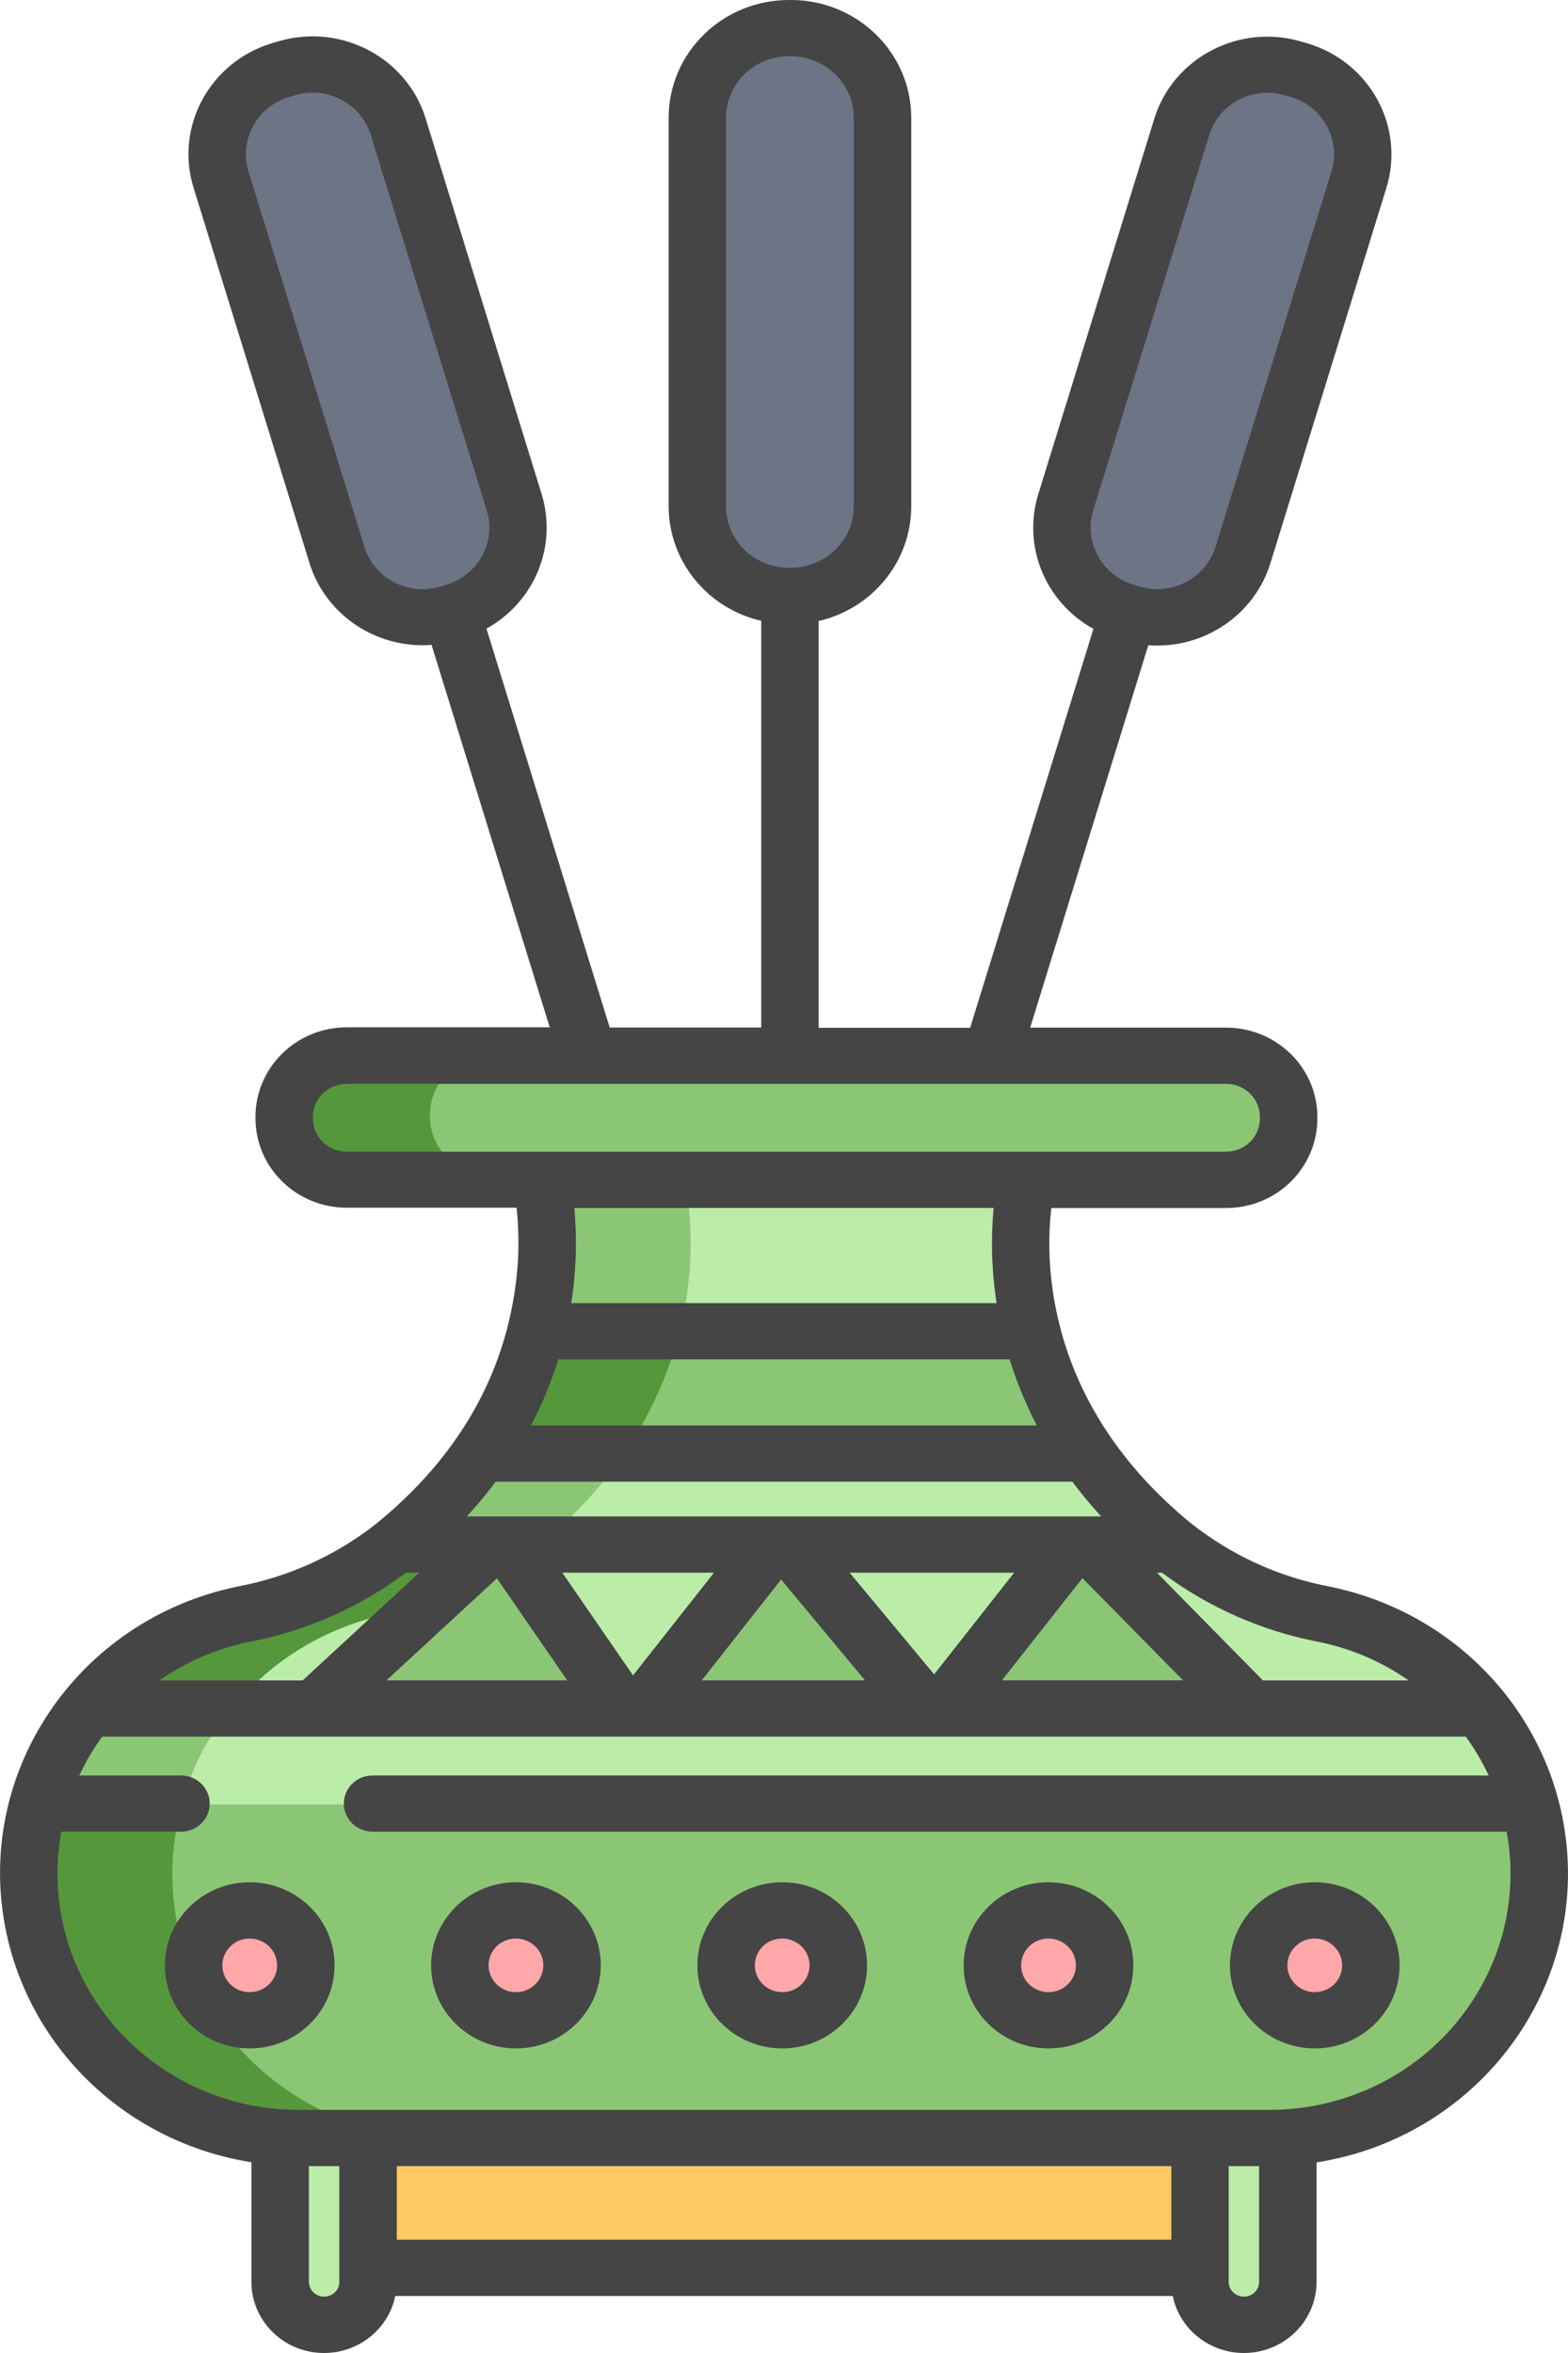 <svg width="32" height="48" viewBox="0 0 32 48" fill="none" xmlns="http://www.w3.org/2000/svg">
<g clip-path="url(#clip0_163_878)">
<path d="M26.515 1.43C27.481 1.72 28.026 2.719 27.732 3.666L25.366 11.32C25.076 12.265 24.057 12.8 23.091 12.516C23.091 12.516 23.089 12.516 23.087 12.516L23.026 12.498L22.965 12.48C22 12.191 21.454 11.191 21.748 10.246L24.114 2.591C24.406 1.646 25.423 1.111 26.389 1.396H26.391L26.512 1.432L26.515 1.43Z" fill="#6D7486"/>
<path d="M18.01 2.402V10.328C18.01 11.338 17.173 12.155 16.141 12.155H16.098C15.066 12.155 14.229 11.338 14.229 10.328V2.402C14.229 1.392 15.066 0.573 16.098 0.573H16.14C17.172 0.573 18.008 1.391 18.008 2.401L18.01 2.402Z" fill="#6D7486"/>
<path d="M10.492 10.245C10.787 11.191 10.241 12.191 9.276 12.479L9.215 12.497L9.153 12.515C8.188 12.801 7.168 12.266 6.876 11.321C6.876 11.321 6.876 11.321 6.876 11.32L4.51 3.666C4.216 2.719 4.762 1.72 5.727 1.43L5.848 1.395C6.812 1.108 7.833 1.642 8.125 2.586V2.588L10.491 10.243L10.492 10.245Z" fill="#6D7486"/>
<path d="M24.489 43.613H7.51V46.263H24.489V43.613Z" fill="#FFCA62"/>
<path d="M31.218 36.791H0.782C-0.019 39.67 1.714 42.64 4.656 43.425C5.004 43.518 5.36 43.576 5.719 43.602C5.842 43.609 5.964 43.613 6.087 43.613H25.914C26.038 43.613 26.16 43.609 26.282 43.602C29.323 43.392 31.615 40.808 31.4 37.832C31.375 37.48 31.314 37.131 31.219 36.791H31.218Z" fill="#8BC675"/>
<path d="M27.021 32.929C28.282 33.184 29.412 33.865 30.212 34.852H25.525L22.231 31.508H23.923C24.82 32.226 25.884 32.715 27.021 32.929Z" fill="#BBEDA9"/>
<path d="M22.23 31.508L25.525 34.852H19.257L21.89 31.508H22.23Z" fill="#8BC675"/>
<path d="M21.89 31.508L19.256 34.852H18.888L16.105 31.508H21.89Z" fill="#BBEDA9"/>
<path d="M16.105 31.508L18.888 34.852H13.13L15.765 31.508H16.105Z" fill="#8BC675"/>
<path d="M15.765 31.508L13.13 34.852H12.681L10.374 31.508H15.765Z" fill="#BBEDA9"/>
<path d="M10.374 31.508L12.681 34.852H6.411L10.034 31.508H10.374Z" fill="#8BC675"/>
<path d="M10.034 31.508L6.412 34.852H1.788C1.806 34.829 1.826 34.808 1.844 34.785C2.642 33.833 3.748 33.179 4.98 32.93C6.117 32.715 7.182 32.227 8.079 31.509H10.036L10.034 31.508Z" fill="#BBEDA9"/>
<path d="M22.195 29.652H9.806C10.332 28.892 10.716 28.048 10.94 27.158H21.061C21.285 28.048 21.668 28.894 22.195 29.652Z" fill="#8BC675"/>
<path d="M25.024 21.535H7.075C6.371 21.535 5.8 22.094 5.8 22.784V22.82C5.8 23.51 6.371 24.069 7.075 24.069H25.024C25.728 24.069 26.299 23.51 26.299 22.82V22.784C26.299 22.094 25.728 21.535 25.024 21.535Z" fill="#8BC675"/>
<path d="M10.527 38.972C11.16 38.97 11.674 39.47 11.677 40.09C11.678 40.709 11.168 41.212 10.534 41.215C9.902 41.216 9.388 40.717 9.385 40.096V40.093C9.385 39.475 9.895 38.973 10.526 38.972H10.527Z" fill="#FFA7A9"/>
<path d="M15.962 38.972C16.594 38.97 17.108 39.471 17.109 40.09C17.111 40.709 16.599 41.212 15.967 41.214C15.334 41.215 14.82 40.714 14.819 40.095V40.093C14.819 39.475 15.331 38.973 15.962 38.972Z" fill="#FFA7A9"/>
<path d="M21.395 38.972C22.027 38.97 22.541 39.47 22.544 40.09C22.545 40.709 22.035 41.212 21.401 41.215C20.769 41.216 20.255 40.717 20.252 40.096V40.093C20.252 39.475 20.762 38.973 21.395 38.972Z" fill="#FFA7A9"/>
<path d="M26.829 38.972C27.461 38.97 27.975 39.47 27.978 40.09C27.979 40.709 27.469 41.212 26.835 41.215C26.201 41.217 25.689 40.717 25.686 40.096C25.686 40.095 25.686 40.094 25.686 40.093C25.686 39.475 26.196 38.973 26.827 38.972H26.829Z" fill="#FFA7A9"/>
<path d="M24.498 43.602V46.547C24.497 46.779 24.589 47.003 24.756 47.168C24.917 47.334 25.141 47.427 25.375 47.427C25.864 47.425 26.259 47.036 26.257 46.557C26.257 46.553 26.257 46.55 26.257 46.547V43.614L26.269 43.597L24.499 43.602H24.498Z" fill="#BBEDA9"/>
<path d="M5.744 43.613V46.545C5.739 46.777 5.828 47.001 5.994 47.167C6.158 47.333 6.382 47.425 6.617 47.425C7.108 47.424 7.503 47.033 7.502 46.554C7.502 46.552 7.502 46.549 7.502 46.547V43.602L5.732 43.597L5.744 43.614V43.613Z" fill="#BBEDA9"/>
<path d="M30.213 34.9H1.787C1.326 35.377 0.981 36.047 0.782 36.811H31.218C31.019 36.046 30.673 35.377 30.213 34.9Z" fill="#BBEDA9"/>
<path d="M22.195 29.641H9.806C9.374 30.31 8.811 30.885 8.078 31.553H23.923C23.19 30.885 22.627 30.31 22.195 29.641Z" fill="#BBEDA9"/>
<path d="M21.061 27.158H10.94C11.379 25.404 11.04 24.069 11.04 24.069H20.961C20.961 24.069 20.623 25.402 21.061 27.158Z" fill="#BBEDA9"/>
<path d="M3.517 38.228C3.517 37.75 3.584 37.274 3.711 36.813H0.782C0.655 37.274 0.588 37.75 0.588 38.228C0.586 41.062 2.83 43.412 5.719 43.602C5.841 43.609 5.964 43.602 6.087 43.602H9.018C8.894 43.602 8.772 43.609 8.65 43.602C5.761 43.412 3.516 41.062 3.519 38.228H3.517Z" fill="#55983C"/>
<path d="M7.909 32.929C8.183 32.882 8.452 32.821 8.717 32.746L10.033 31.553H8.076C7.164 32.241 6.104 32.72 4.977 32.952C3.745 33.205 2.638 33.864 1.841 34.819C1.823 34.842 1.804 34.804 1.785 34.9H4.716C4.734 34.804 4.754 34.831 4.772 34.808C5.567 33.85 6.674 33.186 7.908 32.929H7.909Z" fill="#55983C"/>
<path d="M10.939 27.155C10.713 28.043 10.33 28.885 9.805 29.641H12.736C13.26 28.885 13.644 28.043 13.869 27.155H10.939Z" fill="#55983C"/>
<path d="M8.772 22.757C8.772 22.07 9.341 21.514 10.042 21.514H7.112C6.41 21.514 5.842 22.07 5.842 22.757C5.842 23.443 6.41 24 7.112 24H10.042C9.341 24 8.772 23.443 8.772 22.757Z" fill="#55983C"/>
<path d="M1.788 34.9C1.327 35.377 0.983 36.047 0.783 36.811H3.714C3.913 36.046 4.259 35.377 4.719 34.9H1.788Z" fill="#8BC675"/>
<path d="M12.737 29.641H9.806C9.374 30.31 8.811 30.885 8.078 31.553H11.009C11.742 30.885 12.305 30.31 12.737 29.641Z" fill="#8BC675"/>
<path d="M13.971 24.096H11.04C11.04 24.096 11.379 25.434 10.94 27.155H13.87C14.309 25.434 13.971 24.096 13.971 24.096Z" fill="#8BC675"/>
<path d="M5.093 38.972C5.726 38.97 6.24 39.47 6.242 40.09C6.244 40.709 5.733 41.212 5.1 41.215C4.467 41.216 3.953 40.717 3.951 40.096V40.093C3.951 39.475 4.461 38.973 5.092 38.972H5.093Z" fill="#FFA7A9"/>
<path d="M5.131 44.114V46.547C5.13 47.348 5.792 47.999 6.611 48C7.317 48.001 7.926 47.515 8.067 46.837H23.933C24.096 47.623 24.878 48.13 25.681 47.971C26.373 47.833 26.87 47.237 26.869 46.545V44.112C30.197 43.587 32.458 40.52 31.921 37.264C31.517 34.819 29.616 32.872 27.139 32.367C26.096 32.17 25.122 31.724 24.298 31.068C21.32 28.629 21.327 25.731 21.456 24.643H25.023C26.051 24.643 26.884 23.827 26.885 22.82V22.786C26.885 21.78 26.051 20.965 25.023 20.963H21.024L23.435 13.162C23.498 13.167 23.559 13.169 23.621 13.169C24.683 13.167 25.619 12.484 25.927 11.489L28.293 3.835C28.678 2.586 27.96 1.267 26.684 0.885L26.563 0.85C25.29 0.471 23.943 1.176 23.556 2.423C23.556 2.423 23.556 2.425 23.555 2.428L21.189 10.082C20.863 11.143 21.33 12.283 22.315 12.829L19.799 20.966H16.707V12.669C17.814 12.411 18.596 11.445 18.597 10.331V2.402C18.596 1.076 17.497 0.001 16.143 0H16.1C14.745 0.001 13.647 1.076 13.646 2.402V10.328C13.647 11.441 14.429 12.408 15.535 12.665V20.961H12.443L9.928 12.824C10.913 12.278 11.38 11.138 11.053 10.077L8.688 2.421C8.304 1.173 6.958 0.466 5.683 0.843H5.679L5.558 0.879C4.284 1.261 3.564 2.581 3.95 3.829L6.315 11.483C6.622 12.478 7.558 13.16 8.621 13.163C8.684 13.163 8.745 13.16 8.807 13.155L11.219 20.957H7.077C6.049 20.957 5.216 21.773 5.214 22.78V22.814C5.214 23.82 6.049 24.636 7.077 24.637H10.542C10.607 25.243 10.588 25.856 10.486 26.458C10.192 28.24 9.256 29.791 7.703 31.063C6.88 31.719 5.904 32.165 4.862 32.362C1.562 33.035 -0.557 36.197 0.13 39.428C0.646 41.852 2.635 43.714 5.132 44.109L5.131 44.114ZM22.311 10.41L24.678 2.756C24.874 2.114 25.565 1.751 26.221 1.944H26.224L26.345 1.979C27.001 2.177 27.372 2.857 27.172 3.5L24.807 11.154C24.61 11.796 23.919 12.159 23.263 11.967H23.261L23.14 11.931C22.484 11.734 22.113 11.054 22.312 10.41H22.311ZM9.104 11.931L8.983 11.967C8.328 12.161 7.636 11.799 7.437 11.158V11.155L5.071 3.5C4.872 2.857 5.242 2.177 5.899 1.979L6.02 1.944C6.137 1.909 6.259 1.892 6.382 1.89C6.928 1.892 7.41 2.243 7.567 2.755L9.933 10.409C10.132 11.052 9.762 11.732 9.105 11.93L9.104 11.931ZM6.926 46.547C6.926 46.715 6.786 46.851 6.615 46.851C6.443 46.851 6.304 46.715 6.304 46.547V44.188H6.924V46.547H6.926ZM23.904 45.689H8.098V44.188H23.905V45.689H23.904ZM25.697 46.547C25.697 46.715 25.558 46.851 25.386 46.851C25.214 46.851 25.075 46.715 25.075 46.547V44.188H25.695V46.547H25.697ZM23.715 32.082C24.652 32.786 25.744 33.269 26.903 33.492C27.567 33.626 28.194 33.893 28.746 34.279H25.773L23.61 32.082H23.715ZM11.476 32.082H14.571L12.919 34.177L11.475 32.082H11.476ZM11.576 34.279H7.886L10.141 32.198L11.576 34.279ZM15.941 32.222L17.654 34.279H14.321L15.941 32.222ZM17.337 32.082H20.697L19.064 34.156L17.339 32.082H17.337ZM22.09 32.193L24.144 34.278H20.447L22.091 32.193H22.09ZM14.817 10.328V2.402C14.817 1.709 15.39 1.148 16.098 1.148H16.141C16.849 1.148 17.423 1.709 17.423 2.402V10.328C17.423 11.021 16.849 11.582 16.141 11.582H16.098C15.39 11.582 14.817 11.021 14.817 10.328ZM7.075 23.494C6.694 23.494 6.386 23.191 6.386 22.819V22.785C6.386 22.412 6.694 22.11 7.075 22.11H25.023C25.404 22.11 25.712 22.413 25.712 22.785V22.819C25.712 23.192 25.403 23.494 25.023 23.494H7.077H7.075ZM11.72 24.642H20.278C20.218 25.289 20.238 25.941 20.339 26.583H11.658C11.759 25.941 11.78 25.289 11.72 24.642ZM20.605 27.731C20.749 28.196 20.935 28.647 21.16 29.078H10.837C11.064 28.647 11.25 28.196 11.393 27.731H20.605ZM10.114 30.226H21.885C22.062 30.463 22.257 30.7 22.472 30.934H9.528C9.743 30.7 9.938 30.463 10.115 30.226H10.114ZM5.096 33.492C6.255 33.269 7.347 32.786 8.284 32.082H8.557L6.177 34.279H3.252C3.804 33.895 4.431 33.626 5.095 33.492H5.096ZM1.251 37.365H3.695C4.019 37.365 4.28 37.108 4.28 36.792C4.28 36.476 4.017 36.219 3.695 36.219H1.618C1.748 35.941 1.904 35.676 2.085 35.427H29.914C30.095 35.675 30.251 35.941 30.381 36.219H7.602C7.278 36.219 7.017 36.476 7.017 36.792C7.017 37.108 7.28 37.365 7.602 37.365H30.748C31.23 39.986 29.451 42.492 26.774 42.965C26.491 43.014 26.202 43.04 25.913 43.041H6.088C3.368 43.035 1.167 40.871 1.174 38.209C1.174 37.926 1.201 37.644 1.252 37.365H1.251Z" fill="#454545"/>
<path d="M5.093 41.787C6.05 41.788 6.825 41.031 6.828 40.095C6.829 39.159 6.056 38.4 5.1 38.397C4.143 38.396 3.368 39.153 3.365 40.089V40.091C3.365 41.026 4.138 41.784 5.093 41.787ZM5.093 39.545C5.402 39.544 5.654 39.787 5.655 40.089C5.657 40.391 5.408 40.636 5.1 40.639C4.791 40.642 4.539 40.397 4.538 40.095C4.538 40.095 4.538 40.094 4.538 40.093C4.538 39.791 4.786 39.546 5.093 39.545Z" fill="#454545"/>
<path d="M10.526 41.787C11.483 41.788 12.258 41.031 12.261 40.095C12.262 39.159 11.489 38.4 10.533 38.397C9.576 38.396 8.801 39.153 8.798 40.089V40.091C8.798 41.026 9.571 41.784 10.526 41.787ZM10.526 39.545C10.835 39.544 11.087 39.787 11.088 40.089C11.09 40.391 10.841 40.636 10.533 40.639C10.224 40.642 9.973 40.397 9.971 40.095C9.971 40.095 9.971 40.094 9.971 40.093C9.971 39.791 10.219 39.546 10.526 39.545Z" fill="#454545"/>
<path d="M15.962 41.787C16.918 41.787 17.694 41.03 17.695 40.094C17.696 39.158 16.922 38.398 15.966 38.397C15.009 38.397 14.233 39.154 14.232 40.09C14.232 41.026 15.006 41.785 15.962 41.787ZM15.962 39.545C16.27 39.545 16.521 39.788 16.522 40.09C16.522 40.392 16.274 40.638 15.966 40.639C15.657 40.639 15.406 40.396 15.405 40.094C15.405 40.094 15.405 40.093 15.405 40.091C15.405 39.789 15.653 39.545 15.962 39.545Z" fill="#454545"/>
<path d="M21.395 41.787C22.351 41.788 23.127 41.031 23.129 40.095C23.131 39.159 22.358 38.4 21.401 38.397C20.445 38.396 19.669 39.153 19.666 40.089V40.091C19.666 41.026 20.439 41.784 21.395 41.787ZM21.395 39.545C21.703 39.544 21.956 39.787 21.957 40.089C21.958 40.391 21.709 40.636 21.401 40.639C21.093 40.64 20.84 40.397 20.839 40.095C20.839 40.095 20.839 40.094 20.839 40.093C20.839 39.791 21.087 39.546 21.395 39.545Z" fill="#454545"/>
<path d="M26.829 41.787C27.785 41.788 28.561 41.031 28.563 40.095C28.565 39.159 27.792 38.4 26.835 38.397C25.879 38.396 25.103 39.153 25.101 40.089V40.091C25.101 41.026 25.874 41.784 26.829 41.787ZM26.829 39.545C27.137 39.544 27.388 39.787 27.391 40.089C27.392 40.391 27.144 40.636 26.835 40.639C26.527 40.64 26.274 40.397 26.273 40.095V40.093C26.273 39.791 26.522 39.546 26.829 39.545Z" fill="#454545"/>
</g>
<defs>
<clipPath id="clip0_163_878">
<rect width="32" height="48" fill="white"/>
</clipPath>
</defs>
</svg>

